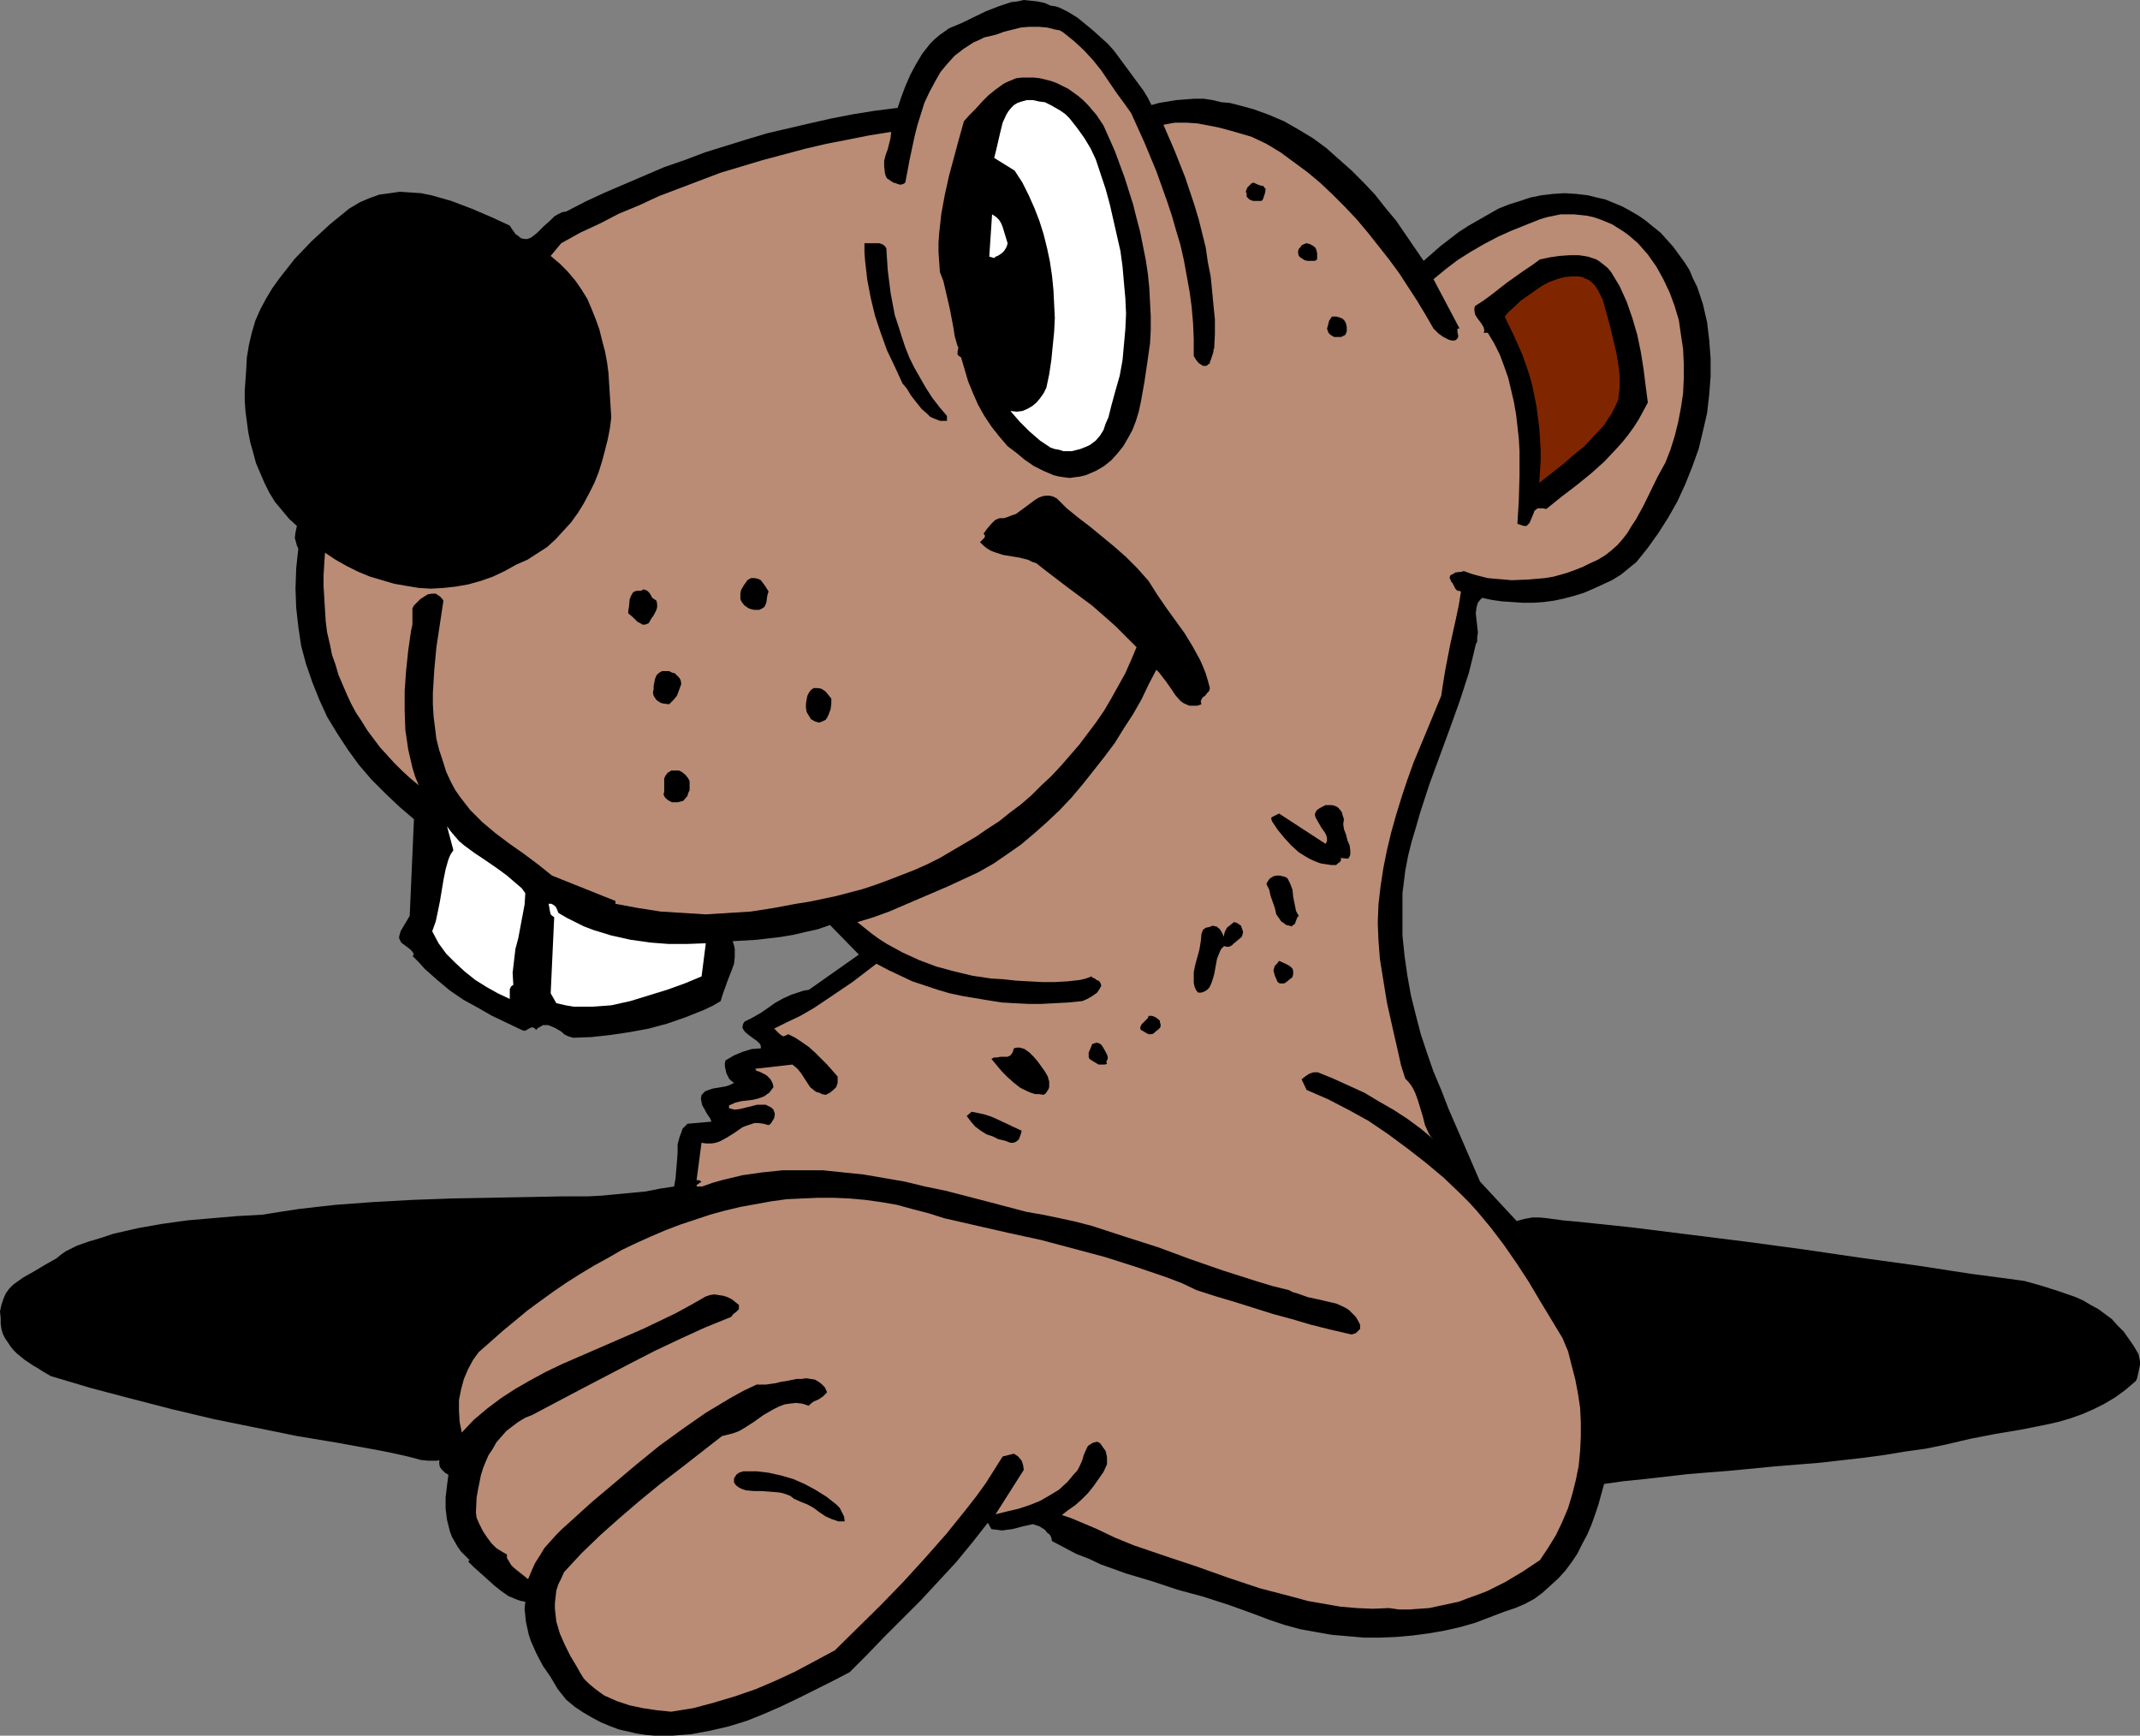 <?xml version="1.0" encoding="UTF-8" standalone="no"?>
<svg
   version="1.0"
   width="129.766mm"
   height="105.246mm"
   id="svg27"
   sodipodi:docname="Gopher 3.wmf"
   xmlns:inkscape="http://www.inkscape.org/namespaces/inkscape"
   xmlns:sodipodi="http://sodipodi.sourceforge.net/DTD/sodipodi-0.dtd"
   xmlns="http://www.w3.org/2000/svg"
   xmlns:svg="http://www.w3.org/2000/svg">
  <rect width="100%" height="100%" fill="#808080" stroke="none"/>
  <sodipodi:namedview
     id="namedview27"
     pagecolor="#ffffff"
     bordercolor="#000000"
     borderopacity="0.25"
     inkscape:showpageshadow="2"
     inkscape:pageopacity="0.0"
     inkscape:pagecheckerboard="0"
     inkscape:deskcolor="#d1d1d1"
     inkscape:document-units="mm" />
  <defs
     id="defs1">
    <pattern
       id="WMFhbasepattern"
       patternUnits="userSpaceOnUse"
       width="6"
       height="6"
       x="0"
       y="0" />
  </defs>
  <path
     style="fill:#000000;fill-opacity:1;fill-rule:evenodd;stroke:none"
     d="m 263.892,24.074 1.778,-0.485 1.939,-0.323 1.939,-0.323 2.101,-0.162 2.101,-0.162 h 2.101 l 2.101,0.323 1.939,0.485 1.939,0.162 1.939,0.485 3.555,0.969 3.555,1.293 3.394,1.454 3.394,1.939 3.232,1.939 3.07,2.262 2.909,2.585 2.909,2.585 2.747,2.747 2.586,2.747 2.424,3.07 2.424,2.908 2.101,3.07 2.101,3.07 2.101,3.07 3.878,-3.393 4.202,-3.231 2.262,-1.454 2.262,-1.293 2.262,-1.293 2.262,-1.293 2.424,-0.969 2.586,-0.808 2.424,-0.808 2.424,-0.485 2.747,-0.323 2.586,-0.162 2.586,0.162 2.747,0.323 1.939,0.485 2.101,0.485 1.939,0.808 1.939,0.808 1.778,0.969 1.939,1.131 1.616,1.131 1.778,1.454 1.616,1.293 1.454,1.616 1.454,1.616 1.293,1.777 1.293,1.777 1.131,1.777 0.808,1.939 0.97,1.939 0.646,1.939 0.646,1.939 0.97,4.201 0.485,4.039 0.323,4.201 v 4.201 l -0.323,4.201 -0.485,4.201 -0.97,4.201 -0.97,4.039 -1.454,4.039 -1.616,4.039 -1.778,3.878 -2.101,3.716 -2.262,3.554 -2.424,3.393 -2.586,3.231 -1.778,1.454 -1.778,1.454 -2.101,1.293 -2.101,0.969 -2.101,0.969 -2.262,0.969 -2.101,0.646 -2.424,0.646 -2.262,0.485 -2.424,0.323 -2.262,0.162 h -2.424 l -2.424,-0.162 -2.424,-0.162 -2.262,-0.323 -2.262,-0.485 -0.485,0.485 -0.485,0.646 -0.162,0.485 -0.162,0.646 -0.162,1.293 0.162,1.454 0.162,1.454 0.162,1.454 -0.162,1.293 v 0.808 l -0.323,0.646 -0.808,3.393 -0.808,3.231 -2.101,6.463 -2.262,6.301 -4.686,12.764 -2.101,6.463 -0.97,3.393 -0.97,3.231 -0.808,3.231 -0.646,3.393 -0.323,2.585 -0.323,2.585 v 4.847 4.847 l 0.485,4.685 0.646,4.524 0.808,4.524 1.131,4.524 1.131,4.362 1.454,4.362 1.454,4.201 1.778,4.201 1.616,4.201 7.272,16.803 8.403,9.048 1.778,-0.485 1.778,-0.323 h 1.778 l 1.616,0.162 3.555,0.485 1.778,0.162 1.778,0.162 6.141,0.646 6.141,0.646 6.464,0.808 6.464,0.808 12.928,1.616 13.251,1.777 13.251,1.939 12.928,1.777 6.302,0.969 6.302,0.969 6.141,0.808 5.979,0.808 4.04,1.131 4.04,1.293 3.717,1.293 1.778,0.808 1.616,0.969 1.778,0.969 3.07,2.262 1.293,1.454 1.454,1.454 1.131,1.616 1.131,1.616 1.131,1.939 0.162,0.808 0.162,0.808 v 0.808 l -0.162,0.808 -0.323,1.454 -0.162,0.808 -0.323,0.646 -2.262,1.939 -2.424,1.777 -2.424,1.454 -2.586,1.293 -2.586,1.131 -2.747,0.969 -2.747,0.808 -2.909,0.646 -5.656,1.131 -5.818,0.969 -5.818,1.131 -2.747,0.646 -2.747,0.646 -4.686,0.969 -4.686,0.646 -4.848,0.808 -4.848,0.646 -10.019,1.131 -10.019,0.808 -10.019,0.969 -10.019,0.808 -9.858,1.131 -4.848,0.485 -4.525,0.646 -1.293,4.685 -0.808,2.424 -0.808,2.262 -0.97,2.262 -1.131,2.1 -1.131,2.262 -1.293,1.939 -1.454,1.939 -1.616,1.777 -1.778,1.616 -1.778,1.616 -1.939,1.454 -2.101,1.131 -2.262,0.969 -2.424,0.808 -3.394,1.293 -3.394,1.293 -3.394,0.969 -3.555,0.808 -3.717,0.646 -3.717,0.485 -3.555,0.323 -3.878,0.162 h -3.555 l -3.717,-0.323 -3.717,-0.323 -3.717,-0.646 -3.555,-0.646 -3.555,-0.969 -3.394,-1.131 -3.394,-1.293 -5.818,-2.1 -5.979,-1.939 -5.979,-1.616 -5.818,-1.939 -5.979,-1.777 -5.818,-2.1 -2.747,-1.293 -2.909,-1.131 -2.747,-1.454 -2.747,-1.454 -0.162,-0.808 -0.323,-0.646 -0.646,-0.485 -0.485,-0.646 -1.293,-0.808 -1.454,-0.485 -2.262,0.485 -2.424,0.646 -1.293,0.162 -1.131,0.162 -1.131,-0.162 -1.293,-0.162 -0.808,-1.454 -3.555,4.524 -3.717,4.524 -4.04,4.362 -4.04,4.362 -8.242,8.24 -4.04,4.201 -4.04,4.039 -3.717,1.939 -3.878,1.939 -3.878,1.939 -4.04,1.939 -4.04,1.777 -4.04,1.616 -4.202,1.293 -4.202,0.969 -4.363,0.808 -2.101,0.162 -2.101,0.162 h -2.101 -2.101 l -1.939,-0.162 -2.101,-0.323 -2.101,-0.485 -2.101,-0.485 -2.101,-0.808 -1.939,-0.808 -2.101,-1.131 -1.939,-1.131 -1.939,-1.293 -1.939,-1.616 -1.939,-2.424 -1.616,-2.747 -1.778,-2.585 -1.454,-2.747 -1.293,-2.908 -0.485,-1.454 -0.323,-1.454 -0.323,-1.454 -0.162,-1.454 -0.162,-1.616 0.162,-1.616 -0.97,-0.162 -0.97,-0.323 -1.939,-0.808 -1.616,-1.131 -1.616,-1.293 -3.232,-2.908 -1.454,-1.293 -1.293,-1.293 0.323,-0.323 -0.97,-0.969 -0.97,-0.969 -0.808,-1.131 -0.646,-1.131 -0.646,-1.131 -0.485,-1.293 -0.323,-1.293 -0.323,-1.293 -0.323,-2.585 v -2.585 l 0.323,-2.747 0.323,-2.424 -0.808,-0.485 -0.808,-0.808 -0.323,-0.485 -0.162,-0.646 v -0.485 -0.485 l -0.485,0.162 h -0.646 -1.454 l -1.616,-0.162 -1.778,-0.485 -1.939,-0.485 -3.717,-0.808 -1.616,-0.323 -9.696,-1.777 -9.696,-1.616 -9.534,-1.939 -9.534,-1.939 -9.534,-2.262 -9.373,-2.424 -9.211,-2.424 -9.211,-2.747 -1.939,-1.131 -0.97,-0.646 -1.131,-0.646 -1.939,-1.293 -1.778,-1.454 -0.808,-0.808 -0.646,-0.808 -0.646,-0.969 -0.646,-0.969 -0.485,-0.969 -0.323,-1.131 -0.162,-1.131 V 302.131 L 0,300.515 l 0.323,-1.454 0.485,-1.454 0.485,-1.131 0.808,-1.131 0.97,-0.969 1.131,-0.808 1.131,-0.808 2.586,-1.454 2.424,-1.454 2.586,-1.454 0.97,-0.808 1.131,-0.808 2.586,-1.293 2.747,-0.969 2.747,-0.808 2.909,-0.969 5.656,-1.293 5.494,-0.969 5.818,-0.808 5.656,-0.485 5.656,-0.485 5.818,-0.323 4.04,-0.646 4.202,-0.646 4.202,-0.485 4.363,-0.485 8.726,-0.646 8.888,-0.485 8.888,-0.323 8.726,-0.162 8.565,-0.162 8.242,-0.162 h 2.747 2.909 l 3.232,-0.162 3.394,-0.323 6.787,-0.646 3.232,-0.646 3.232,-0.485 0.323,-1.777 0.162,-1.939 0.162,-1.939 0.162,-2.1 v -1.939 l 0.485,-1.777 0.323,-0.808 0.323,-0.969 0.485,-0.485 0.646,-0.646 5.494,-0.485 -0.323,-0.808 -0.485,-0.646 -0.485,-0.808 -0.323,-0.646 -0.485,-0.808 -0.162,-0.646 -0.162,-0.969 0.162,-0.808 0.808,-0.808 0.808,-0.323 0.97,-0.323 0.97,-0.162 0.97,-0.162 0.97,-0.162 0.97,-0.323 0.97,-0.485 -0.646,-0.485 -0.485,-0.485 -0.323,-0.646 -0.323,-0.646 -0.162,-0.808 -0.162,-0.646 v -0.808 l 0.162,-0.646 1.939,-1.131 1.939,-0.808 2.101,-0.646 2.101,-0.162 v -0.485 l -0.162,-0.485 -0.646,-0.646 -1.778,-1.293 -0.808,-0.646 -0.323,-0.323 -0.323,-0.485 -0.162,-0.323 v -0.323 l 0.162,-0.646 0.323,-0.485 1.939,-0.969 1.939,-1.131 1.616,-1.131 1.616,-1.131 1.778,-0.969 1.778,-0.808 1.939,-0.646 0.97,-0.323 1.131,-0.162 11.474,-8.078 -6.626,-6.786 -2.747,0.969 -2.909,0.646 -2.747,0.646 -2.909,0.485 -2.747,0.323 -2.747,0.323 -5.494,0.323 0.323,0.969 0.162,0.808 v 0.808 0.969 l -0.162,1.616 -0.646,1.777 -0.646,1.616 -0.646,1.777 -0.646,1.777 -0.485,1.616 -1.939,1.131 -2.101,0.969 -4.04,1.616 -4.202,1.454 -4.202,1.131 -4.363,0.808 -4.363,0.646 -4.363,0.485 -4.202,0.162 -1.131,-0.323 -0.97,-0.485 -0.485,-0.485 -0.485,-0.323 -1.131,-0.646 -1.131,-0.485 -0.485,-0.162 h -0.485 -0.646 l -0.485,0.323 -0.646,0.323 -0.485,0.485 -0.162,-0.323 -0.323,-0.162 -0.323,-0.162 -0.485,0.162 -0.323,0.162 -0.808,0.485 h -0.323 l -0.485,-0.162 -3.394,-1.616 -3.394,-1.616 -3.394,-1.939 -3.232,-1.777 -3.07,-2.1 -2.909,-2.424 -2.909,-2.585 -1.293,-1.454 -1.454,-1.454 0.323,-0.323 -0.323,-0.646 -0.646,-0.646 -0.646,-0.485 -0.646,-0.485 -0.646,-0.485 -0.323,-0.646 -0.162,-0.323 v -0.485 l 0.162,-0.485 0.162,-0.646 2.101,-3.554 0.97,-22.135 -3.394,-2.908 -3.232,-3.07 -3.07,-3.07 -2.909,-3.393 -2.586,-3.554 -2.424,-3.716 -2.262,-3.716 -1.778,-3.878 -1.616,-4.039 -1.454,-4.201 -1.131,-4.201 -0.646,-4.362 -0.485,-4.362 -0.162,-4.362 0.162,-4.685 0.485,-4.524 -0.323,-0.646 -0.162,-0.646 -0.323,-1.131 0.162,-1.293 0.323,-1.454 -1.778,-1.616 -1.616,-1.939 -1.616,-1.939 -1.293,-2.1 -1.131,-2.262 -0.97,-2.262 -0.97,-2.262 -0.646,-2.424 -0.646,-2.262 -0.485,-2.424 -0.323,-2.424 -0.323,-2.424 -0.162,-2.424 v -2.262 l 0.162,-2.262 0.162,-2.262 0.162,-3.07 0.485,-2.908 0.646,-2.747 0.808,-2.747 1.131,-2.585 1.293,-2.424 1.454,-2.424 1.616,-2.262 1.778,-2.262 1.778,-2.262 3.878,-4.039 4.202,-3.878 4.363,-3.554 2.424,-1.454 2.262,-0.969 2.262,-0.808 2.424,-0.323 2.262,-0.323 2.424,0.162 2.424,0.162 2.424,0.485 2.262,0.646 2.262,0.646 4.686,1.777 4.525,1.939 4.202,1.939 0.485,0.808 0.485,0.646 0.323,0.485 0.485,0.323 0.808,0.646 0.808,0.162 h 0.646 l 0.808,-0.323 0.646,-0.485 0.808,-0.646 1.454,-1.454 1.616,-1.454 0.808,-0.808 0.808,-0.485 0.97,-0.485 0.97,-0.162 4.363,-2.262 4.525,-2.1 9.05,-3.878 4.525,-1.939 4.686,-1.616 4.686,-1.777 4.686,-1.454 4.686,-1.454 4.848,-1.454 4.848,-1.131 4.848,-1.131 5.01,-1.131 5.01,-0.969 5.01,-0.808 5.171,-0.646 0.808,-2.424 0.97,-2.585 1.131,-2.585 1.293,-2.424 1.454,-2.424 1.778,-2.262 0.97,-0.969 1.131,-0.969 1.131,-0.808 1.131,-0.808 2.747,-1.131 5.656,-2.747 2.909,-1.131 1.454,-0.485 1.454,-0.485 1.454,-0.162 L 234.643,0 l 1.616,0.162 1.454,0.162 1.616,0.323 1.454,0.646 1.131,0.162 0.97,0.323 1.939,0.969 2.101,1.293 1.778,1.454 1.778,1.454 1.778,1.616 1.616,1.454 1.454,1.616 2.262,3.07 2.262,3.07 2.262,3.07 0.97,1.616 z"
     id="path1" />
  <path
     style="fill:#ba8c75;fill-opacity:1;fill-rule:evenodd;stroke:none"
     d="m 259.206,25.851 3.07,6.786 2.747,6.624 2.424,6.786 1.131,3.393 0.97,3.393 0.97,3.231 0.808,3.554 0.646,3.554 0.646,3.554 0.485,3.554 0.323,3.716 0.162,3.716 v 3.878 l 0.485,0.808 0.646,0.808 0.97,0.646 h 0.323 0.485 l 0.808,-0.646 v -0.323 l 0.162,-0.323 0.646,-1.939 v -0.485 l 0.162,-0.323 0.162,-3.231 v -3.393 l -0.323,-3.231 -0.323,-3.393 -0.323,-3.231 -0.646,-3.231 -0.485,-3.393 -0.808,-3.231 -0.808,-3.231 -0.97,-3.231 -2.101,-6.301 -2.424,-6.14 -2.586,-5.978 2.586,-0.485 h 2.747 l 2.424,0.162 2.586,0.485 2.424,0.485 2.424,0.646 5.01,1.454 3.394,1.616 3.232,1.939 3.07,2.262 3.07,2.262 2.909,2.424 2.909,2.747 2.747,2.747 2.747,2.908 2.586,3.07 2.424,3.07 2.424,3.07 2.262,3.07 2.101,3.231 2.101,3.231 1.939,3.231 1.778,3.07 1.131,1.131 1.131,0.808 1.293,0.646 0.646,0.162 h 0.646 l 0.323,-0.162 0.323,-0.323 0.162,-0.323 v -0.323 l -0.162,-0.808 v -0.808 h 0.485 l -5.979,-11.31 2.747,-2.262 2.747,-2.1 3.07,-1.939 3.07,-1.777 3.07,-1.616 3.232,-1.454 3.232,-1.293 3.232,-1.293 1.616,-0.485 1.616,-0.323 1.454,-0.323 h 1.616 1.454 l 1.616,0.162 1.454,0.162 1.454,0.323 1.454,0.485 2.747,1.131 1.293,0.808 1.293,0.808 1.131,0.808 2.262,1.939 2.262,2.585 1.939,2.747 1.616,2.908 1.454,3.07 1.131,3.07 0.97,3.231 0.485,3.393 0.485,3.231 0.162,3.393 v 3.393 l -0.162,3.393 -0.485,3.231 -0.646,3.393 -0.808,3.231 -0.97,3.07 -1.131,2.908 -1.778,3.231 -3.232,6.624 -1.778,3.231 -0.97,1.454 -0.97,1.616 -1.131,1.454 -1.131,1.293 -1.454,1.293 -1.454,1.131 -1.616,0.969 -1.778,0.808 -1.616,0.808 -1.616,0.646 -1.778,0.646 -1.616,0.485 -1.778,0.485 -1.939,0.323 -3.717,0.323 -3.878,0.162 -1.778,-0.162 -1.939,-0.162 -1.778,-0.162 -1.939,-0.485 -1.778,-0.485 -1.778,-0.646 -0.485,0.162 -1.454,0.162 -0.485,0.323 -0.646,0.323 -0.162,0.485 v 0.162 l 0.162,0.323 0.162,0.485 0.323,0.323 0.323,0.646 0.323,0.646 0.485,0.485 h 0.323 l 0.485,0.162 -0.485,3.07 -0.646,3.07 -1.293,5.816 -1.131,5.816 -0.485,2.908 -0.485,3.231 -3.07,7.432 -3.232,7.755 -1.454,4.039 -1.293,3.878 -1.293,4.201 -1.131,4.039 -0.97,4.039 -0.808,4.039 -0.646,4.201 -0.485,4.201 -0.162,4.201 0.162,4.039 0.323,4.201 0.646,4.039 0.97,5.978 1.293,5.816 1.293,5.655 0.646,2.908 0.97,3.07 0.646,0.646 0.646,0.808 0.485,0.808 0.485,0.969 0.646,1.777 1.131,3.716 0.485,1.939 0.808,1.777 0.485,0.808 0.646,0.646 -2.909,-2.424 -3.07,-2.262 -3.232,-2.1 -3.394,-1.939 -3.232,-1.939 -3.555,-1.616 -3.555,-1.616 -3.555,-1.454 h -0.97 l -0.97,0.323 -0.97,0.646 -0.808,0.646 1.131,2.424 4.848,2.1 4.686,2.424 4.686,2.585 4.525,3.07 4.363,3.231 4.363,3.393 4.04,3.393 3.878,3.716 1.778,1.777 1.778,1.939 3.232,3.878 3.07,4.039 2.909,4.201 2.747,4.201 2.586,4.362 5.171,8.563 1.293,3.07 0.808,3.231 0.808,3.07 0.646,3.393 0.485,3.231 0.162,3.231 v 3.393 l -0.162,3.231 -0.323,3.393 -0.646,3.231 -0.808,3.231 -0.97,3.231 -1.293,3.07 -1.454,3.07 -1.778,2.908 -1.939,2.908 -3.878,2.585 -4.04,2.424 -4.202,2.1 -2.101,0.808 -2.262,0.808 -2.101,0.808 -2.262,0.485 -2.262,0.485 -2.262,0.485 -2.262,0.162 -2.262,0.162 h -2.424 l -2.262,-0.323 -3.717,0.162 -3.717,-0.162 -3.717,-0.323 -3.717,-0.646 -3.717,-0.646 -3.555,-0.969 -3.717,-0.969 -3.717,-0.969 -7.272,-2.424 -7.272,-2.585 -7.272,-2.424 -7.11,-2.424 -4.363,-1.777 -4.04,-1.939 -4.202,-1.777 -1.939,-0.808 -1.939,-0.646 1.454,-1.131 1.616,-1.131 1.454,-1.293 1.454,-1.454 1.293,-1.616 1.131,-1.616 1.131,-1.616 0.808,-1.777 v -0.808 -0.808 l -0.162,-0.808 -0.162,-0.646 -0.485,-0.646 -0.323,-0.485 -0.485,-0.646 -0.646,-0.323 -0.646,0.162 -0.485,0.162 -0.485,0.323 -0.485,0.323 -0.485,0.969 -0.485,1.131 -0.323,1.131 -0.485,1.131 -0.485,0.969 -0.323,0.485 -0.485,0.485 -0.808,0.969 -0.808,0.969 -1.939,1.777 -2.101,1.293 -2.262,1.293 -2.424,0.969 -2.424,0.808 -2.747,0.646 -2.586,0.646 6.464,-10.179 -0.162,-1.131 -0.323,-0.969 -0.808,-0.969 -0.485,-0.323 -0.485,-0.323 -2.586,0.646 -1.939,3.07 -1.939,3.07 -2.101,2.908 -2.262,2.908 -4.686,5.816 -4.848,5.493 -5.01,5.493 -5.171,5.332 -10.504,10.34 -4.525,2.424 -4.525,2.424 -4.525,2.1 -4.525,1.939 -4.686,1.616 -4.848,1.454 -4.848,1.293 -5.01,0.808 -3.232,-0.323 -3.232,-0.485 -3.07,-0.646 -2.909,-0.969 -1.454,-0.646 -1.454,-0.646 -1.131,-0.808 -1.293,-0.969 -1.131,-0.969 -1.131,-1.131 -0.808,-1.293 -0.808,-1.454 -1.454,-2.424 -1.293,-2.585 -1.131,-2.585 -0.808,-2.747 -0.162,-1.454 -0.162,-1.454 v -1.293 l 0.162,-1.454 0.162,-1.454 0.485,-1.454 0.646,-1.293 0.646,-1.454 4.04,-4.362 4.363,-4.201 4.363,-3.878 4.525,-3.878 4.525,-3.716 4.848,-3.716 9.534,-7.432 1.293,-0.323 1.293,-0.323 1.293,-0.485 1.131,-0.646 2.262,-1.454 2.262,-1.616 2.262,-1.293 1.293,-0.646 1.293,-0.485 1.131,-0.162 1.454,-0.162 1.454,0.162 1.454,0.485 0.485,-0.485 0.646,-0.485 1.131,-0.485 0.97,-0.646 0.485,-0.485 0.485,-0.485 -0.485,-1.131 -0.808,-0.808 -0.646,-0.485 -0.808,-0.485 -0.97,-0.162 -1.131,-0.162 -0.97,0.162 h -1.131 l -2.424,0.485 -1.131,0.162 -1.293,0.323 -2.262,0.323 h -1.131 -0.97 l -3.07,1.454 -2.909,1.616 -5.656,3.393 -5.333,3.716 -5.333,3.878 -5.171,4.201 -5.171,4.362 -5.171,4.362 -5.171,4.685 -1.616,1.454 -1.293,1.293 -1.454,1.616 -1.293,1.454 -0.97,1.616 -1.131,1.777 -0.808,1.777 -0.808,1.939 -1.616,-1.293 -1.616,-1.293 -0.646,-0.646 -0.485,-0.808 -0.485,-0.808 v -0.808 l -1.131,-0.646 -1.293,-0.808 -1.131,-1.131 -0.97,-1.293 -0.97,-1.454 -0.808,-1.616 -0.646,-1.454 -0.162,-1.293 0.162,-3.393 0.323,-1.777 0.323,-1.616 0.323,-1.616 0.485,-1.616 0.646,-1.616 0.646,-1.454 0.97,-1.454 0.808,-1.454 1.131,-1.293 1.131,-1.293 1.454,-1.131 1.293,-0.969 1.616,-0.969 1.616,-0.646 11.312,-5.978 11.15,-5.816 5.656,-2.908 5.818,-2.747 5.656,-2.585 5.979,-2.424 0.485,-0.646 0.646,-0.485 0.323,-0.323 0.323,-0.323 v -0.485 -0.485 l -0.808,-0.646 -0.808,-0.646 -0.97,-0.485 -0.97,-0.323 -1.131,-0.162 -0.97,-0.162 -0.97,0.162 -0.97,0.323 -3.394,1.939 -3.555,1.939 -3.717,1.777 -3.717,1.777 -7.434,3.231 -7.434,3.231 -3.717,1.616 -3.717,1.777 -3.555,1.939 -3.394,1.939 -3.232,2.1 -3.232,2.424 -3.07,2.585 -2.747,2.908 -0.485,-2.424 -0.162,-2.585 v -2.424 l 0.485,-2.424 0.646,-2.424 0.97,-2.262 1.131,-2.1 1.293,-1.777 5.494,-4.847 5.656,-4.685 3.07,-2.262 2.909,-2.1 3.07,-2.1 3.07,-1.939 3.232,-1.939 3.232,-1.777 3.07,-1.777 3.394,-1.616 3.232,-1.454 3.394,-1.454 3.394,-1.293 3.394,-1.131 3.394,-1.131 3.555,-0.969 3.394,-0.808 3.555,-0.646 3.555,-0.646 3.555,-0.485 3.555,-0.162 3.555,-0.162 h 3.555 l 3.717,0.162 3.555,0.323 3.555,0.485 3.717,0.646 3.555,0.969 3.717,0.969 3.555,1.131 14.867,3.393 7.434,1.616 7.272,1.939 7.272,1.939 7.11,2.262 7.11,2.424 3.394,1.293 3.394,1.616 4.525,1.454 4.363,1.293 8.726,2.747 4.202,1.131 4.363,1.293 4.525,1.131 4.848,1.131 0.97,-0.323 0.323,-0.323 0.323,-0.323 0.323,-0.323 v -0.485 -0.485 l -0.323,-0.646 -0.646,-1.131 -0.808,-0.808 -0.808,-0.808 -0.808,-0.485 -0.97,-0.485 -1.131,-0.485 -2.101,-0.485 -2.101,-0.485 -2.262,-0.485 -2.262,-0.808 -1.131,-0.323 -0.97,-0.485 -3.878,-0.969 -3.717,-1.131 -7.595,-2.424 -7.434,-2.585 -7.434,-2.747 -7.595,-2.424 -7.434,-2.424 -3.717,-0.969 -3.717,-0.808 -3.878,-0.808 -3.717,-0.646 -9.211,-2.424 -9.373,-2.424 -4.686,-0.969 -4.686,-1.131 -4.686,-0.808 -4.686,-0.808 -4.686,-0.485 -4.686,-0.485 h -4.525 -4.686 l -4.686,0.485 -4.525,0.646 -4.686,1.131 -2.262,0.646 -2.262,0.808 h -0.323 -0.485 -0.323 l -0.162,-0.162 v -0.162 l 1.131,-0.808 -0.323,-0.162 -0.323,-0.162 h -0.485 l 1.131,-8.563 1.131,0.162 h 1.131 l 0.97,-0.162 0.97,-0.323 1.778,-0.969 1.778,-1.131 1.616,-1.131 0.808,-0.323 0.97,-0.323 0.97,-0.323 h 0.97 l 1.131,0.162 1.131,0.323 0.485,-0.323 0.323,-0.485 0.485,-0.808 0.162,-0.969 -0.162,-0.485 -0.162,-0.485 -0.485,-0.485 -0.646,-0.323 -0.646,-0.323 h -0.646 -1.293 l -1.293,0.323 -1.293,0.323 -1.293,0.323 -1.293,0.162 -0.646,-0.162 -0.646,-0.162 v -0.646 l 1.454,-0.646 1.293,-0.323 1.454,-0.162 1.293,-0.162 1.293,-0.323 1.293,-0.485 0.646,-0.485 0.485,-0.323 0.485,-0.646 0.485,-0.646 -0.162,-0.808 -0.323,-0.646 -0.323,-0.485 -0.646,-0.646 -0.485,-0.323 -0.646,-0.323 -0.646,-0.323 -0.646,-0.162 -0.323,-0.485 8.565,-0.969 1.131,0.969 0.808,0.969 1.454,2.262 0.646,0.969 0.97,0.808 0.485,0.323 0.646,0.162 0.646,0.323 0.808,0.162 0.97,-0.485 0.808,-0.646 0.646,-0.646 0.162,-0.485 0.162,-0.485 v -1.454 l -2.424,-2.747 -2.747,-2.747 -1.454,-1.293 -1.616,-1.131 -1.454,-0.969 -1.616,-0.808 -0.646,0.323 -0.485,0.162 -0.323,-0.162 -0.485,-0.323 -0.646,-0.646 -0.646,-0.646 2.909,-1.454 3.07,-1.454 3.07,-1.777 2.909,-1.939 5.979,-4.039 5.494,-4.201 2.747,1.454 2.747,1.293 2.747,1.293 2.909,0.969 2.909,0.969 2.747,0.808 3.07,0.646 2.909,0.485 2.909,0.485 3.07,0.485 2.909,0.162 3.07,0.162 h 3.07 l 3.07,-0.162 3.07,-0.162 3.232,-0.323 1.131,-0.485 1.131,-0.646 1.131,-0.808 0.323,-0.485 0.323,-0.485 0.323,-0.646 -0.162,-0.485 -0.162,-0.323 -0.323,-0.323 -0.485,-0.162 -0.323,-0.323 -0.485,-0.162 -0.323,-0.323 -1.293,0.485 -1.293,0.323 -2.909,0.323 -2.909,0.162 h -2.909 l -5.979,-0.323 -2.909,-0.323 -2.747,-0.162 -4.363,-0.646 -4.04,-0.969 -4.202,-1.131 -3.878,-1.454 -3.878,-1.777 -1.778,-0.969 -1.778,-0.969 -1.778,-1.131 -1.778,-1.293 -1.616,-1.293 -1.616,-1.293 3.717,-1.131 3.555,-1.293 6.787,-2.908 6.787,-2.908 6.949,-3.231 3.394,-1.939 3.07,-2.1 3.232,-2.262 3.07,-2.585 2.909,-2.585 2.909,-2.747 2.747,-2.908 2.586,-3.07 2.424,-3.07 2.424,-3.07 2.424,-3.231 2.101,-3.393 2.101,-3.231 1.939,-3.393 1.616,-3.393 1.778,-3.393 0.646,0.646 0.485,0.646 1.131,1.454 1.131,1.616 0.97,1.454 1.131,1.293 0.646,0.485 0.646,0.323 0.808,0.323 h 0.808 0.97 l 0.97,-0.323 -0.162,-0.646 0.162,-0.485 0.323,-0.485 0.485,-0.323 0.646,-0.808 0.323,-0.323 0.162,-0.646 -0.485,-1.777 -0.485,-1.616 -0.646,-1.616 -0.646,-1.454 -1.778,-3.231 -1.778,-2.908 -2.101,-2.908 -2.101,-2.908 -2.101,-3.07 -1.939,-3.07 -2.586,-2.908 -2.586,-2.585 -2.747,-2.424 -2.747,-2.262 -2.747,-2.262 -2.747,-2.1 -2.586,-2.1 -2.262,-2.262 -0.97,-0.485 -0.808,-0.162 h -0.808 l -0.808,0.162 -0.808,0.323 -0.808,0.485 -1.293,0.969 -3.07,2.262 -0.97,0.323 -0.808,0.323 -0.97,0.323 h -0.97 l -0.485,0.162 -0.646,0.323 -0.808,0.808 -0.97,1.131 -0.808,1.131 0.162,0.162 0.162,0.323 v 0.162 l -0.162,0.323 -0.97,0.969 0.808,0.808 0.808,0.646 0.808,0.485 0.808,0.323 1.939,0.646 1.939,0.323 1.939,0.323 1.939,0.485 0.97,0.485 0.97,0.323 0.808,0.646 0.808,0.646 5.494,4.201 5.656,4.201 2.586,2.262 2.747,2.424 2.424,2.424 2.424,2.424 -1.293,3.07 -1.293,2.908 -1.616,2.908 -1.616,2.908 -1.616,2.747 -1.778,2.585 -1.939,2.585 -1.939,2.585 -2.101,2.424 -2.101,2.424 -2.262,2.424 -2.262,2.1 -2.262,2.262 -2.424,2.1 -2.586,1.939 -2.424,1.939 -2.747,1.777 -2.586,1.777 -2.747,1.616 -2.747,1.616 -2.747,1.616 -2.909,1.454 -2.909,1.293 -2.909,1.131 -2.909,1.131 -3.07,1.131 -2.909,0.969 -3.07,0.808 -3.07,0.808 -3.07,0.646 -3.07,0.646 -3.07,0.485 -5.171,0.969 -5.171,0.808 -5.171,0.323 -5.171,0.323 -5.171,-0.323 -5.171,-0.323 -5.171,-0.808 -5.171,-0.969 v -0.646 l -14.544,-5.816 -3.232,-2.585 -3.232,-2.424 -3.232,-2.262 -3.232,-2.424 -3.07,-2.585 -1.293,-1.293 -1.454,-1.454 -1.131,-1.454 -1.131,-1.454 -1.131,-1.616 -0.97,-1.777 -1.131,-2.424 -0.808,-2.585 -0.808,-2.424 -0.646,-2.585 -0.323,-2.585 -0.323,-2.585 -0.162,-2.747 v -2.585 l 0.323,-5.332 0.485,-5.17 0.808,-5.332 0.808,-5.332 -0.323,-0.485 -0.485,-0.485 -0.485,-0.323 -0.485,-0.323 h -0.323 -0.485 l -0.97,0.162 -0.808,0.485 -0.97,0.646 -1.454,1.454 -0.323,0.646 v 0.646 3.07 l -0.323,1.454 -0.646,4.524 -0.485,4.685 -0.323,4.524 v 4.524 l 0.162,4.524 0.323,2.1 0.323,2.262 0.485,2.1 0.485,2.1 0.646,2.1 0.808,1.939 -1.939,-1.616 -1.939,-1.777 -1.778,-1.777 -1.616,-1.777 -1.616,-1.777 -1.454,-1.939 -1.454,-1.939 -1.293,-2.1 -1.293,-1.939 -1.131,-2.1 -0.97,-2.1 -0.97,-2.262 -0.97,-2.262 -0.646,-2.262 -0.808,-2.262 -0.485,-2.424 -0.646,-2.747 -0.323,-2.585 -0.162,-2.585 -0.162,-2.747 -0.162,-2.585 v -2.585 l 0.162,-2.747 0.162,-2.424 2.424,1.616 2.586,1.454 2.586,1.293 2.747,1.131 2.747,0.808 2.747,0.808 2.747,0.485 2.909,0.485 2.747,0.162 2.909,-0.162 2.909,-0.323 2.747,-0.485 2.909,-0.808 2.747,-0.969 2.747,-1.293 2.586,-1.454 2.586,-1.131 2.262,-1.454 2.262,-1.454 1.939,-1.777 1.778,-1.939 1.778,-1.939 1.616,-2.262 1.293,-2.1 1.293,-2.424 1.131,-2.262 0.97,-2.424 0.808,-2.585 0.646,-2.424 0.646,-2.585 0.485,-2.424 0.323,-2.585 -0.323,-5.009 -0.323,-5.17 -0.323,-2.424 -0.485,-2.585 -0.646,-2.424 -0.646,-2.585 -0.808,-2.262 -0.97,-2.424 -0.97,-2.262 -1.293,-2.1 -1.454,-2.1 -1.778,-2.1 -1.778,-1.777 -2.101,-1.777 2.424,-2.908 4.363,-2.424 4.525,-2.1 4.363,-2.262 4.686,-1.939 4.525,-2.1 4.686,-1.777 4.686,-1.777 4.686,-1.777 4.848,-1.454 4.848,-1.454 4.848,-1.293 4.848,-1.293 4.848,-1.131 5.01,-0.969 4.848,-0.969 5.01,-0.808 -0.162,1.454 -0.323,1.293 -0.323,1.293 -0.485,1.293 -0.323,1.293 v 1.293 l 0.162,1.454 0.162,0.646 0.323,0.646 0.97,0.646 0.485,0.323 0.646,0.162 0.323,0.162 0.646,0.162 0.646,-0.162 0.485,-0.323 0.97,-5.17 1.131,-5.332 0.646,-2.585 0.808,-2.585 0.808,-2.585 1.131,-2.424 1.293,-2.424 1.293,-2.262 1.616,-1.939 1.616,-1.777 2.101,-1.616 2.262,-1.454 1.131,-0.485 1.293,-0.646 1.454,-0.323 1.293,-0.323 1.778,-0.646 1.939,-0.485 1.939,-0.485 1.939,-0.162 h 2.101 l 1.939,0.162 1.939,0.485 0.97,0.162 0.808,0.485 2.424,1.939 2.262,2.1 2.101,2.262 1.939,2.424 3.394,5.009 1.778,2.424 1.616,2.262 z"
     id="path2" />
  <path
     style="fill:#000000;fill-opacity:1;fill-rule:evenodd;stroke:none"
     d="m 252.904,28.759 2.586,5.816 2.262,6.14 0.97,3.07 0.97,3.07 0.808,3.231 0.808,3.07 0.646,3.231 0.646,3.231 0.485,3.231 0.323,3.231 0.162,3.231 0.162,3.07 v 3.231 l -0.162,3.07 -0.646,4.524 -0.646,4.362 -0.808,4.524 -0.485,2.262 -0.646,2.1 -0.808,2.1 -0.97,1.777 -1.131,1.939 -1.293,1.616 -1.454,1.616 -1.616,1.293 -1.939,1.131 -2.262,0.969 -1.293,0.323 -1.293,0.162 -1.131,0.162 -1.293,-0.162 -1.131,-0.162 -1.293,-0.323 -2.262,-0.969 -2.262,-1.131 -2.101,-1.454 -1.939,-1.616 -1.939,-1.454 -1.939,-2.262 -1.778,-2.262 -1.616,-2.424 -1.454,-2.585 -1.131,-2.585 -1.131,-2.747 -0.808,-2.747 -0.808,-2.747 -0.485,-0.323 -0.323,-0.323 V 80.945 80.622 l 0.162,-0.808 v -0.323 l -0.162,-0.162 -0.646,-2.262 -0.323,-2.1 -0.808,-4.201 -0.97,-4.201 -0.485,-2.1 -0.808,-2.1 -0.162,-2.262 -0.162,-2.262 v -2.262 l 0.162,-2.262 0.485,-4.362 0.808,-4.362 0.97,-4.362 1.131,-4.201 1.131,-4.201 1.131,-4.039 1.293,-1.454 1.454,-1.454 1.454,-1.616 1.454,-1.454 1.616,-1.293 1.778,-1.293 0.97,-0.485 1.939,-0.808 1.293,-0.162 h 1.293 1.454 l 1.454,0.162 1.293,0.323 1.293,0.323 1.293,0.485 1.293,0.646 1.293,0.646 1.131,0.808 1.131,0.808 1.131,0.969 1.131,1.131 1.939,2.262 z"
     id="path3" />
  <path
     style="fill:#ffffff;fill-opacity:1;fill-rule:evenodd;stroke:none"
     d="m 251.126,36.514 2.262,6.786 0.97,3.554 0.808,3.554 0.808,3.554 0.808,3.554 0.485,3.554 0.323,3.716 0.323,3.554 0.162,3.554 -0.162,3.554 -0.323,3.554 -0.323,3.554 -0.646,3.554 -0.97,3.393 -0.97,3.554 -0.323,1.293 -0.323,1.293 -0.646,1.454 -0.485,1.454 -0.808,1.293 -0.97,1.131 -1.293,0.969 -0.646,0.323 -0.808,0.323 -0.808,0.323 -1.939,0.485 h -1.939 l -0.97,-0.323 -0.97,-0.162 -0.97,-0.323 -2.424,-1.616 -2.424,-2.1 -2.262,-2.262 -2.101,-2.424 1.454,0.162 1.293,-0.162 1.131,-0.485 1.131,-0.646 0.97,-0.808 0.808,-0.969 0.808,-1.131 0.646,-1.293 0.646,-3.07 0.485,-3.231 0.323,-3.231 0.323,-3.231 0.162,-3.231 -0.162,-3.231 -0.162,-3.231 -0.323,-3.231 -0.485,-3.231 -0.646,-3.07 -0.808,-3.231 -0.97,-3.07 -1.131,-2.908 -1.293,-2.908 -1.454,-2.908 -1.778,-2.747 -4.686,-2.908 0.485,-1.939 0.485,-2.1 0.485,-2.1 0.485,-1.939 0.808,-1.777 0.485,-0.808 0.646,-0.808 0.646,-0.646 0.808,-0.485 0.97,-0.323 1.131,-0.323 h 1.454 l 1.454,0.323 1.293,0.162 1.293,0.646 1.131,0.646 1.131,0.646 1.131,0.808 0.97,0.969 1.778,2.262 1.616,2.262 1.454,2.424 z"
     id="path4" />
  <path
     style="fill:#000000;fill-opacity:1;fill-rule:evenodd;stroke:none"
     d="m 290.072,43.3 -0.162,0.969 -0.162,0.485 -0.162,0.485 -0.162,0.485 -0.323,0.323 h -0.485 -0.646 -0.808 l -0.808,-0.323 -0.323,-0.323 -0.323,-0.323 V 44.754 44.269 l -0.162,-0.162 v -0.323 l 0.323,-0.808 0.646,-0.646 0.323,-0.323 0.485,-0.162 0.646,0.323 0.808,0.323 0.808,0.162 0.162,0.323 z"
     id="path5" />
  <path
     style="fill:#ffffff;fill-opacity:1;fill-rule:evenodd;stroke:none"
     d="m 230.926,55.741 -0.162,0.646 -0.323,0.646 -0.323,0.485 -0.485,0.485 -0.97,0.646 -0.485,0.162 -0.323,0.323 -1.131,-0.323 0.646,-9.694 0.97,0.646 0.646,0.646 0.485,0.808 0.323,0.808 z"
     id="path6" />
  <path
     style="fill:#000000;fill-opacity:1;fill-rule:evenodd;stroke:none"
     d="m 203.131,56.872 0.323,5.009 0.646,5.17 0.485,2.585 0.485,2.585 0.808,2.424 0.808,2.585 0.808,2.424 0.97,2.424 1.131,2.262 1.293,2.262 1.293,2.262 1.454,2.262 1.616,2.1 1.778,2.1 v 1.131 h -0.808 -0.808 l -0.808,-0.323 -0.808,-0.323 -0.646,-0.323 -0.646,-0.646 -1.293,-1.131 -1.293,-1.616 -1.131,-1.454 -0.485,-0.808 -0.485,-0.808 -0.97,-1.131 -1.778,-3.878 -1.778,-3.716 -1.454,-4.039 -1.293,-3.878 -0.97,-4.039 -0.808,-4.201 -0.485,-4.201 -0.162,-2.1 v -2.1 h 1.293 0.808 0.646 0.646 l 0.485,0.162 0.646,0.323 z"
     id="path7" />
  <path
     style="fill:#000000;fill-opacity:1;fill-rule:evenodd;stroke:none"
     d="m 301.868,59.457 -0.485,0.323 h -0.646 -0.646 -0.485 l -0.646,-0.162 -0.485,-0.323 -0.485,-0.323 -0.323,-0.323 -0.162,-0.646 v -0.485 l 0.162,-0.485 0.323,-0.323 0.323,-0.485 0.323,-0.162 0.323,-0.162 0.485,-0.162 0.646,0.162 0.646,0.323 0.485,0.323 0.323,0.323 0.162,0.485 0.162,0.646 v 0.646 z"
     id="path8" />
  <path
     style="fill:#000000;fill-opacity:1;fill-rule:evenodd;stroke:none"
     d="m 369.256,62.365 0.97,1.616 0.97,1.616 0.808,1.777 0.808,1.777 1.293,3.716 1.131,3.878 0.808,3.878 0.646,4.039 0.485,3.878 0.485,3.716 -1.131,2.1 -0.97,1.777 -1.131,1.777 -1.293,1.777 -1.293,1.616 -1.454,1.616 -2.747,2.908 -3.07,2.747 -3.394,2.747 -3.394,2.585 -3.394,2.747 -0.808,-0.162 h -0.646 -0.485 l -0.485,0.323 -0.323,0.323 -0.162,0.485 -0.808,1.939 -0.162,0.323 -0.323,0.323 -0.323,0.323 h -0.646 l -0.485,-0.162 -0.97,-0.323 0.323,-5.332 0.162,-5.655 v -5.655 l -0.162,-2.908 -0.323,-2.908 -0.323,-2.747 -0.485,-2.747 -0.646,-2.747 -0.646,-2.747 -0.97,-2.747 -0.97,-2.585 -1.293,-2.585 -1.454,-2.424 h -0.97 l 0.162,-0.323 V 75.614 l -0.162,-0.646 -0.485,-0.808 -0.485,-0.646 -0.485,-0.646 -0.485,-0.808 -0.162,-0.969 v -0.485 l 0.162,-0.485 1.778,-1.131 1.778,-1.293 3.717,-2.908 3.878,-2.747 1.939,-1.293 1.778,-1.293 2.262,-0.485 2.262,-0.323 2.262,-0.162 h 2.101 l 1.131,0.162 0.97,0.162 0.97,0.323 0.97,0.323 0.97,0.646 0.808,0.646 0.808,0.646 z"
     id="path9" />
  <path
     style="fill:#7f2600;fill-opacity:1;fill-rule:evenodd;stroke:none"
     d="m 367.64,69.797 1.454,5.332 0.646,2.747 0.646,2.747 0.485,2.747 0.323,2.747 v 2.747 l -0.323,2.747 -0.646,1.454 -0.808,1.616 -0.97,1.454 -0.808,1.293 -2.262,2.424 -2.262,2.424 -2.586,2.1 -2.424,2.1 -5.333,4.201 0.162,-2.585 0.162,-2.585 v -2.424 l -0.162,-2.585 -0.162,-2.585 -0.323,-2.424 -0.323,-2.424 -0.485,-2.424 -0.485,-2.424 -0.646,-2.262 -0.808,-2.424 -0.808,-2.262 -1.939,-4.362 -2.101,-4.362 0.97,-1.131 1.293,-1.131 1.293,-1.293 1.616,-1.131 1.616,-1.131 1.616,-1.131 1.778,-0.969 1.778,-0.646 1.778,-0.485 1.616,-0.162 h 1.616 l 0.808,0.162 0.646,0.323 0.808,0.323 0.646,0.485 0.646,0.646 0.485,0.646 0.485,0.808 0.485,0.969 0.485,0.969 z"
     id="path10" />
  <path
     style="fill:#000000;fill-opacity:1;fill-rule:evenodd;stroke:none"
     d="m 308.332,76.745 -0.97,0.485 h -0.808 -0.808 l -0.808,-0.485 -0.485,-0.485 -0.162,-0.485 -0.162,-0.485 0.162,-0.485 0.323,-1.293 0.646,-0.969 h 0.97 l 0.646,0.162 0.808,0.323 0.485,0.485 0.323,0.646 0.162,0.808 v 0.969 z"
     id="path11" />
  <path
     style="fill:#000000;fill-opacity:1;fill-rule:evenodd;stroke:none"
     d="m 176.144,135.555 -0.162,0.485 -0.162,0.646 -0.162,1.293 -0.162,0.485 -0.323,0.646 -0.485,0.323 -0.646,0.323 h -1.293 l -0.646,-0.162 -0.485,-0.162 -0.97,-0.646 -0.646,-0.808 -0.323,-0.646 v -0.646 -0.646 l 0.162,-0.808 0.646,-1.131 0.808,-1.131 0.808,-0.485 h 0.808 l 0.808,0.162 0.646,0.323 0.485,0.646 0.485,0.646 z"
     id="path12" />
  <path
     style="fill:#000000;fill-opacity:1;fill-rule:evenodd;stroke:none"
     d="m 150.449,137.655 0.162,0.808 v 0.646 l -0.162,0.646 -0.323,0.646 -0.323,0.646 -0.485,0.646 -0.646,1.131 -0.808,0.323 h -0.646 l -0.485,-0.323 -0.646,-0.323 -1.131,-1.131 -0.97,-0.808 v -0.646 l 0.162,-0.808 0.162,-1.777 0.323,-0.808 0.485,-0.808 0.323,-0.162 0.485,-0.162 h 0.323 0.646 l 0.323,-0.162 0.162,-0.162 0.646,0.162 0.323,0.162 0.485,0.485 0.323,0.485 0.323,0.646 0.485,0.323 z"
     id="path13" />
  <path
     style="fill:#000000;fill-opacity:1;fill-rule:evenodd;stroke:none"
     d="m 156.105,156.882 -0.485,1.293 -0.485,1.293 -0.808,0.969 -0.97,0.969 -1.293,-0.162 -0.646,-0.162 -0.485,-0.323 -0.485,-0.323 -0.323,-0.485 -0.323,-0.485 -0.162,-0.808 0.162,-0.646 v -0.808 l 0.323,-1.616 0.323,-0.808 0.485,-0.485 0.485,-0.323 0.323,-0.162 h 0.485 0.485 0.646 l 0.646,0.323 0.646,0.162 0.485,0.485 0.485,0.485 0.323,0.485 0.162,0.646 z"
     id="path14" />
  <path
     style="fill:#000000;fill-opacity:1;fill-rule:evenodd;stroke:none"
     d="m 190.526,161.244 -0.162,1.293 -0.485,1.293 -0.323,0.646 -0.323,0.485 -0.646,0.323 -0.808,0.323 -0.646,-0.162 -0.485,-0.162 -0.808,-0.485 -0.485,-0.808 -0.485,-0.808 -0.162,-0.969 v -0.969 l 0.162,-0.969 0.162,-0.808 0.323,-0.646 0.323,-0.485 0.323,-0.323 0.485,-0.323 h 0.485 0.485 l 0.808,0.162 0.97,0.646 0.646,0.808 0.646,0.808 v 0.646 z"
     id="path15" />
  <path
     style="fill:#000000;fill-opacity:1;fill-rule:evenodd;stroke:none"
     d="m 157.721,178.37 0.323,0.646 v 0.646 0.646 0.808 l -0.323,0.646 -0.162,0.646 -0.97,1.131 -1.293,0.323 h -0.646 -0.646 l -0.646,-0.323 -0.485,-0.323 -0.485,-0.485 -0.323,-0.646 0.162,-0.646 v -2.424 -0.646 l 0.323,-0.646 0.485,-0.646 0.323,-0.162 0.485,-0.323 h 0.646 0.485 0.646 l 0.646,0.323 0.808,0.646 z"
     id="path16" />
  <path
     style="fill:#000000;fill-opacity:1;fill-rule:evenodd;stroke:none"
     d="m 308.009,187.741 -0.162,1.131 0.162,1.131 0.485,1.293 0.323,1.293 0.485,1.131 0.162,1.131 v 0.969 l -0.162,0.485 -0.323,0.485 -1.778,-0.162 0.162,0.323 v 0.162 l -0.323,0.485 -0.485,0.323 -0.323,0.323 h -1.131 l -1.131,-0.162 -1.131,-0.162 -0.97,-0.323 -1.131,-0.485 -0.97,-0.485 -2.101,-1.293 -1.778,-1.616 -1.616,-1.777 -1.454,-1.777 -1.293,-1.939 -0.162,-0.485 v -0.323 l 0.162,-0.162 0.323,-0.162 0.646,-0.323 0.646,-0.323 10.666,6.947 0.323,-0.646 v -0.646 l -0.162,-0.646 -0.323,-0.646 -0.808,-1.131 -0.646,-1.131 -0.646,-1.131 -0.162,-0.485 v -0.485 l 0.323,-0.646 0.323,-0.323 0.808,-0.485 0.97,-0.485 h 0.808 0.646 l 0.646,0.162 0.646,0.323 0.485,0.485 0.485,0.646 0.162,0.646 z"
     id="path17" />
  <path
     style="fill:#ffffff;fill-opacity:1;fill-rule:evenodd;stroke:none"
     d="m 120.392,204.706 -0.162,2.585 -0.485,2.585 -0.97,5.17 -0.646,2.424 -0.323,2.747 -0.323,2.747 0.162,2.747 -0.485,0.323 -0.162,0.323 -0.162,0.323 v 2.262 l -2.747,-1.293 -2.586,-1.454 -2.586,-1.616 -2.424,-1.939 -2.101,-1.939 -2.101,-2.1 -1.778,-2.424 -1.454,-2.747 0.808,-2.262 0.485,-2.262 0.485,-2.424 0.808,-4.847 0.485,-2.424 0.646,-2.262 0.485,-1.131 0.646,-0.969 -1.454,-5.493 0.808,1.131 0.97,1.131 0.97,1.131 1.131,0.969 2.424,1.777 2.424,1.616 2.586,1.777 2.424,1.777 2.262,1.939 1.131,0.969 z"
     id="path18" />
  <path
     style="fill:#000000;fill-opacity:1;fill-rule:evenodd;stroke:none"
     d="m 297.667,209.876 -0.323,0.323 -0.323,0.808 -0.162,0.485 -0.162,0.323 -0.323,0.162 -0.323,0.323 -0.646,-0.162 -0.646,-0.162 -0.646,-0.485 -0.485,-0.323 -0.323,-0.485 -0.808,-1.131 -0.323,-1.454 -0.97,-2.747 -0.323,-1.454 -0.646,-1.293 0.323,-0.646 0.485,-0.646 0.808,-0.485 0.646,-0.162 h 0.808 l 0.646,0.162 0.646,0.162 0.485,0.323 0.323,0.646 0.323,0.646 0.485,1.293 0.162,1.616 0.162,0.808 0.162,0.808 0.323,1.616 0.323,0.646 z"
     id="path19" />
  <path
     style="fill:#ffffff;fill-opacity:1;fill-rule:evenodd;stroke:none"
     d="m 127.987,209.23 1.939,1.131 1.939,0.969 1.939,0.969 2.101,0.808 2.101,0.646 2.101,0.646 4.363,0.969 4.525,0.646 4.202,0.323 h 4.363 l 4.202,-0.162 -0.97,7.594 -3.878,1.616 -4.04,1.454 -4.202,1.293 -4.202,1.293 -4.363,0.969 -2.101,0.162 -2.262,0.162 h -2.101 -2.101 l -1.939,-0.323 -2.101,-0.485 -1.293,-2.262 0.808,-17.449 -0.485,-0.323 -0.323,-0.323 -0.162,-0.646 -0.162,-0.969 -0.162,-0.808 h 0.646 l 0.323,0.162 0.646,0.485 0.323,0.646 z"
     id="path20" />
  <path
     style="fill:#000000;fill-opacity:1;fill-rule:evenodd;stroke:none"
     d="m 284.577,214.723 -0.97,0.808 -0.97,0.808 -0.323,0.323 -0.646,0.323 h -0.485 l -0.646,-0.162 -0.646,0.646 -0.323,0.646 -0.646,1.616 -0.323,1.777 -0.323,1.777 -0.485,1.616 -0.323,0.808 -0.323,0.646 -0.485,0.485 -0.485,0.323 -0.808,0.323 h -0.808 l -0.485,-0.646 -0.323,-0.808 -0.162,-0.808 v -0.646 -1.777 l 0.323,-1.616 0.485,-1.777 0.485,-1.777 0.323,-1.939 0.162,-1.777 0.162,-0.323 0.162,-0.485 0.646,-0.485 0.808,-0.162 0.808,-0.323 0.485,0.162 h 0.323 l 0.808,0.646 0.485,0.808 0.485,0.969 v -0.485 l 0.162,-0.646 0.485,-0.969 0.808,-0.646 0.808,-0.646 0.646,0.162 0.485,0.323 0.485,0.323 0.162,0.485 0.162,0.485 0.162,0.485 -0.162,0.646 z"
     id="path21" />
  <path
     style="fill:#000000;fill-opacity:1;fill-rule:evenodd;stroke:none"
     d="m 296.212,223.932 -0.808,0.646 -0.808,0.646 -0.323,0.162 h -0.485 -0.485 l -0.485,-0.323 -0.646,-1.454 -0.162,-0.646 -0.162,-0.485 0.162,-0.646 0.162,-0.485 0.485,-0.485 0.485,-0.646 1.454,0.646 0.646,0.323 0.485,0.323 0.485,0.485 0.162,0.485 v 0.808 z"
     id="path22" />
  <path
     style="fill:#000000;fill-opacity:1;fill-rule:evenodd;stroke:none"
     d="m 265.832,234.273 0.162,0.485 v 0.485 l -0.162,0.323 -0.323,0.323 -0.808,0.646 -0.323,0.323 -0.485,0.162 h -0.646 l -0.646,-0.323 -0.485,-0.323 -0.646,-0.323 -0.162,-0.485 0.162,-0.485 0.162,-0.323 0.323,-0.323 0.808,-0.808 0.323,-0.323 0.162,-0.485 h 0.808 l 0.808,0.323 0.646,0.485 0.323,0.323 z"
     id="path23" />
  <path
     style="fill:#000000;fill-opacity:1;fill-rule:evenodd;stroke:none"
     d="m 253.873,242.19 v 0.485 l -0.162,0.323 -0.162,0.323 0.162,0.485 -0.485,0.162 h -0.485 -0.97 l -0.808,-0.485 -0.808,-0.485 -0.485,-0.323 -0.162,-0.485 v -0.485 -0.485 l 0.485,-1.131 0.323,-0.808 0.485,-0.162 0.485,-0.162 0.646,0.162 0.485,0.323 0.323,0.485 0.646,1.131 0.323,0.646 z"
     id="path24" />
  <path
     style="fill:#000000;fill-opacity:1;fill-rule:evenodd;stroke:none"
     d="m 240.137,246.713 0.162,0.646 0.162,0.485 v 0.646 0.646 l -0.162,0.485 -0.323,0.485 -0.323,0.485 -0.485,0.323 -0.97,-0.162 h -0.97 l -0.97,-0.323 -0.808,-0.323 -1.616,-0.808 -1.454,-1.131 -1.454,-1.293 -1.293,-1.293 -2.424,-2.908 0.646,-0.323 h 0.646 l 0.808,-0.162 h 0.808 0.808 l 0.646,-0.323 0.485,-0.646 0.162,-0.485 0.162,-0.485 0.646,-0.162 h 0.646 l 0.646,0.162 0.485,0.162 1.131,0.808 0.97,0.969 0.97,1.131 0.808,1.131 0.808,1.131 z"
     id="path25" />
  <path
     style="fill:#000000;fill-opacity:1;fill-rule:evenodd;stroke:none"
     d="m 234.158,259.154 -0.323,1.131 -0.323,0.808 -0.323,0.323 -0.485,0.323 -0.485,0.162 h -0.646 l -1.293,-0.485 -1.454,-0.323 -1.293,-0.646 -1.454,-0.485 -1.293,-0.808 -1.293,-0.969 -0.97,-1.131 -0.97,-1.293 1.131,-0.969 1.616,0.323 1.454,0.323 1.454,0.485 1.454,0.646 2.747,1.293 z"
     id="path26" />
  <path
     style="fill:#000000;fill-opacity:1;fill-rule:evenodd;stroke:none"
     d="m 191.657,344.785 0.808,0.808 0.485,0.969 0.485,0.969 0.162,1.131 h -0.646 -0.808 l -1.454,-0.485 -1.454,-0.646 -1.454,-0.969 -1.293,-0.969 -1.454,-0.808 -1.616,-0.646 -1.454,-0.646 -0.808,-0.646 -0.808,-0.323 -0.97,-0.323 -0.808,-0.162 -1.939,-0.162 -2.101,-0.162 h -1.778 l -1.778,-0.162 -0.97,-0.323 -0.646,-0.323 -0.646,-0.485 -0.485,-0.646 v -0.485 -0.485 l 0.323,-0.485 0.162,-0.323 0.646,-0.485 0.97,-0.323 h 3.07 l 2.747,0.323 2.909,0.646 2.747,0.808 2.586,1.131 2.424,1.293 2.586,1.616 z"
     id="path27" />
</svg>
